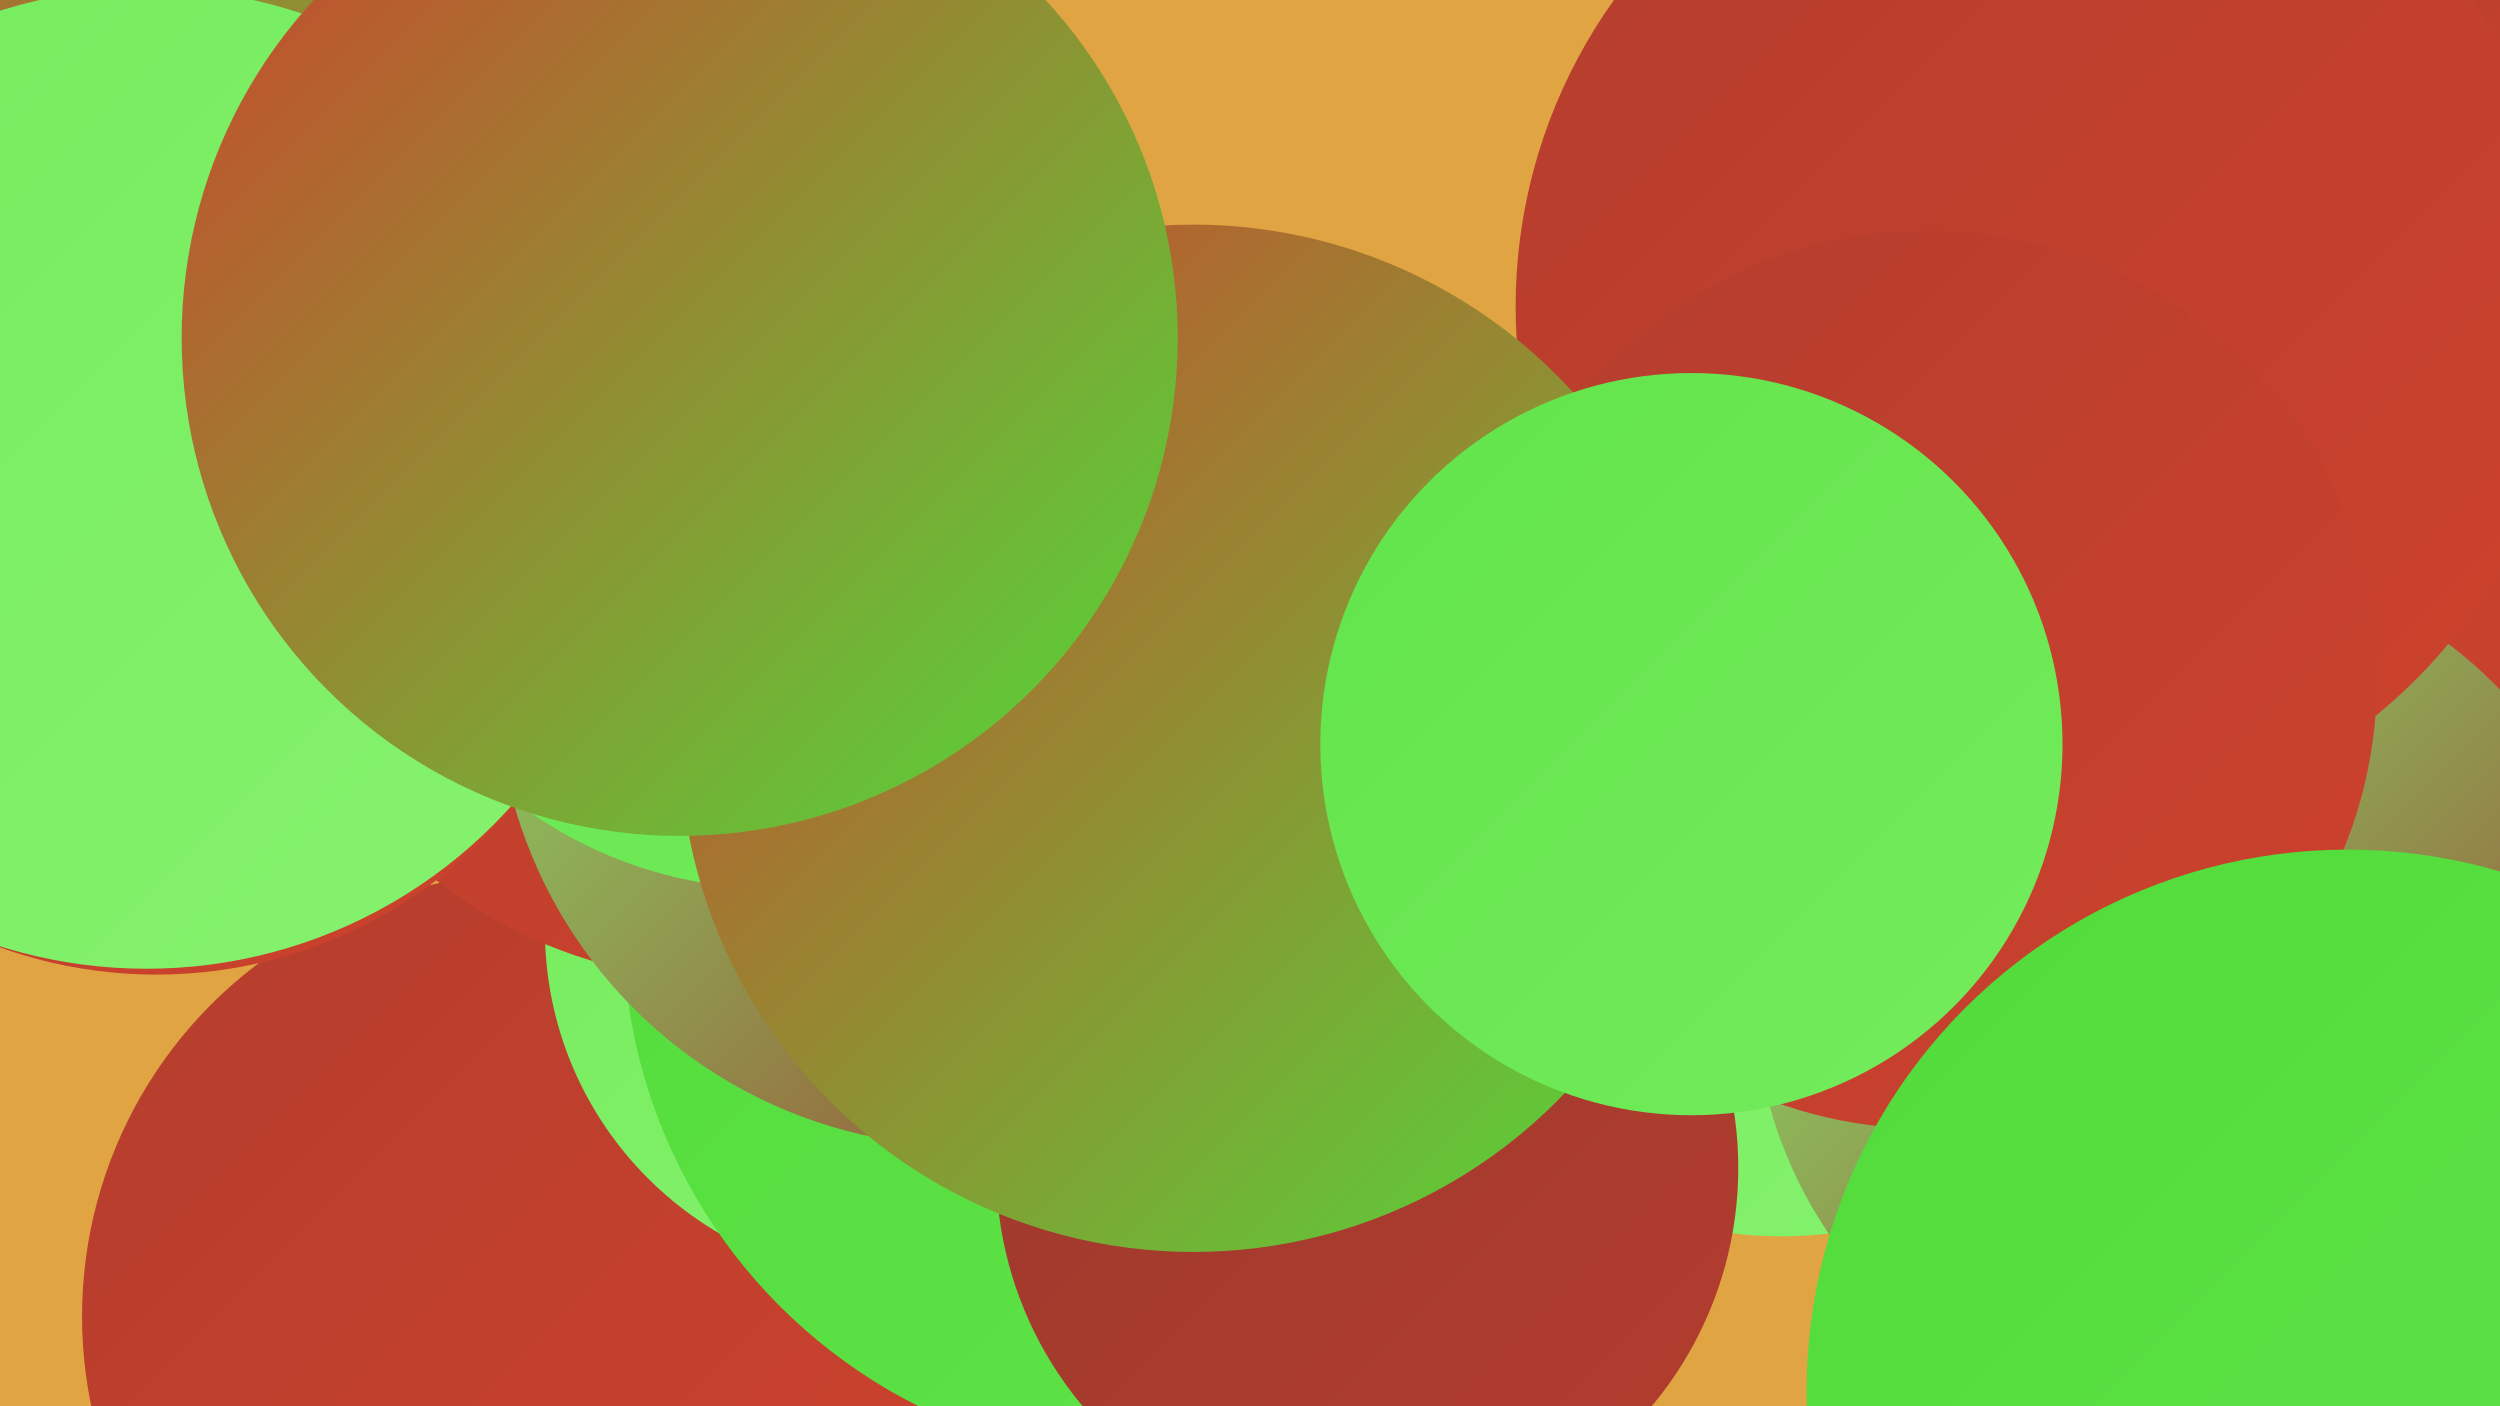 <?xml version="1.0" encoding="UTF-8"?><svg width="1280" height="720" xmlns="http://www.w3.org/2000/svg"><defs><linearGradient id="grad0" x1="0%" y1="0%" x2="100%" y2="100%"><stop offset="0%" style="stop-color:#9a392d;stop-opacity:1" /><stop offset="100%" style="stop-color:#b43d2e;stop-opacity:1" /></linearGradient><linearGradient id="grad1" x1="0%" y1="0%" x2="100%" y2="100%"><stop offset="0%" style="stop-color:#b43d2e;stop-opacity:1" /><stop offset="100%" style="stop-color:#ce422c;stop-opacity:1" /></linearGradient><linearGradient id="grad2" x1="0%" y1="0%" x2="100%" y2="100%"><stop offset="0%" style="stop-color:#ce422c;stop-opacity:1" /><stop offset="100%" style="stop-color:#51db39;stop-opacity:1" /></linearGradient><linearGradient id="grad3" x1="0%" y1="0%" x2="100%" y2="100%"><stop offset="0%" style="stop-color:#51db39;stop-opacity:1" /><stop offset="100%" style="stop-color:#62e44a;stop-opacity:1" /></linearGradient><linearGradient id="grad4" x1="0%" y1="0%" x2="100%" y2="100%"><stop offset="0%" style="stop-color:#62e44a;stop-opacity:1" /><stop offset="100%" style="stop-color:#74ec5c;stop-opacity:1" /></linearGradient><linearGradient id="grad5" x1="0%" y1="0%" x2="100%" y2="100%"><stop offset="0%" style="stop-color:#74ec5c;stop-opacity:1" /><stop offset="100%" style="stop-color:#87f26f;stop-opacity:1" /></linearGradient><linearGradient id="grad6" x1="0%" y1="0%" x2="100%" y2="100%"><stop offset="0%" style="stop-color:#87f26f;stop-opacity:1" /><stop offset="100%" style="stop-color:#9a392d;stop-opacity:1" /></linearGradient></defs><rect width="1280" height="720" fill="#e0a542" /><circle cx="1188" cy="157" r="268" fill="url(#grad1)" /><circle cx="268" cy="674" r="226" fill="url(#grad1)" /><circle cx="459" cy="476" r="180" fill="url(#grad5)" /><circle cx="912" cy="423" r="210" fill="url(#grad5)" /><circle cx="1120" cy="507" r="222" fill="url(#grad6)" /><circle cx="1231" cy="673" r="231" fill="url(#grad2)" /><circle cx="372" cy="261" r="241" fill="url(#grad1)" /><circle cx="80" cy="262" r="237" fill="url(#grad1)" /><circle cx="593" cy="475" r="274" fill="url(#grad3)" /><circle cx="1046" cy="157" r="270" fill="url(#grad1)" /><circle cx="65" cy="92" r="224" fill="url(#grad2)" /><circle cx="700" cy="598" r="190" fill="url(#grad0)" /><circle cx="987" cy="348" r="230" fill="url(#grad1)" /><circle cx="1202" cy="712" r="277" fill="url(#grad3)" /><circle cx="75" cy="245" r="251" fill="url(#grad5)" /><circle cx="495" cy="346" r="241" fill="url(#grad6)" /><circle cx="396" cy="237" r="218" fill="url(#grad4)" /><circle cx="611" cy="378" r="263" fill="url(#grad2)" /><circle cx="348" cy="173" r="255" fill="url(#grad2)" /><circle cx="866" cy="381" r="190" fill="url(#grad4)" /></svg>